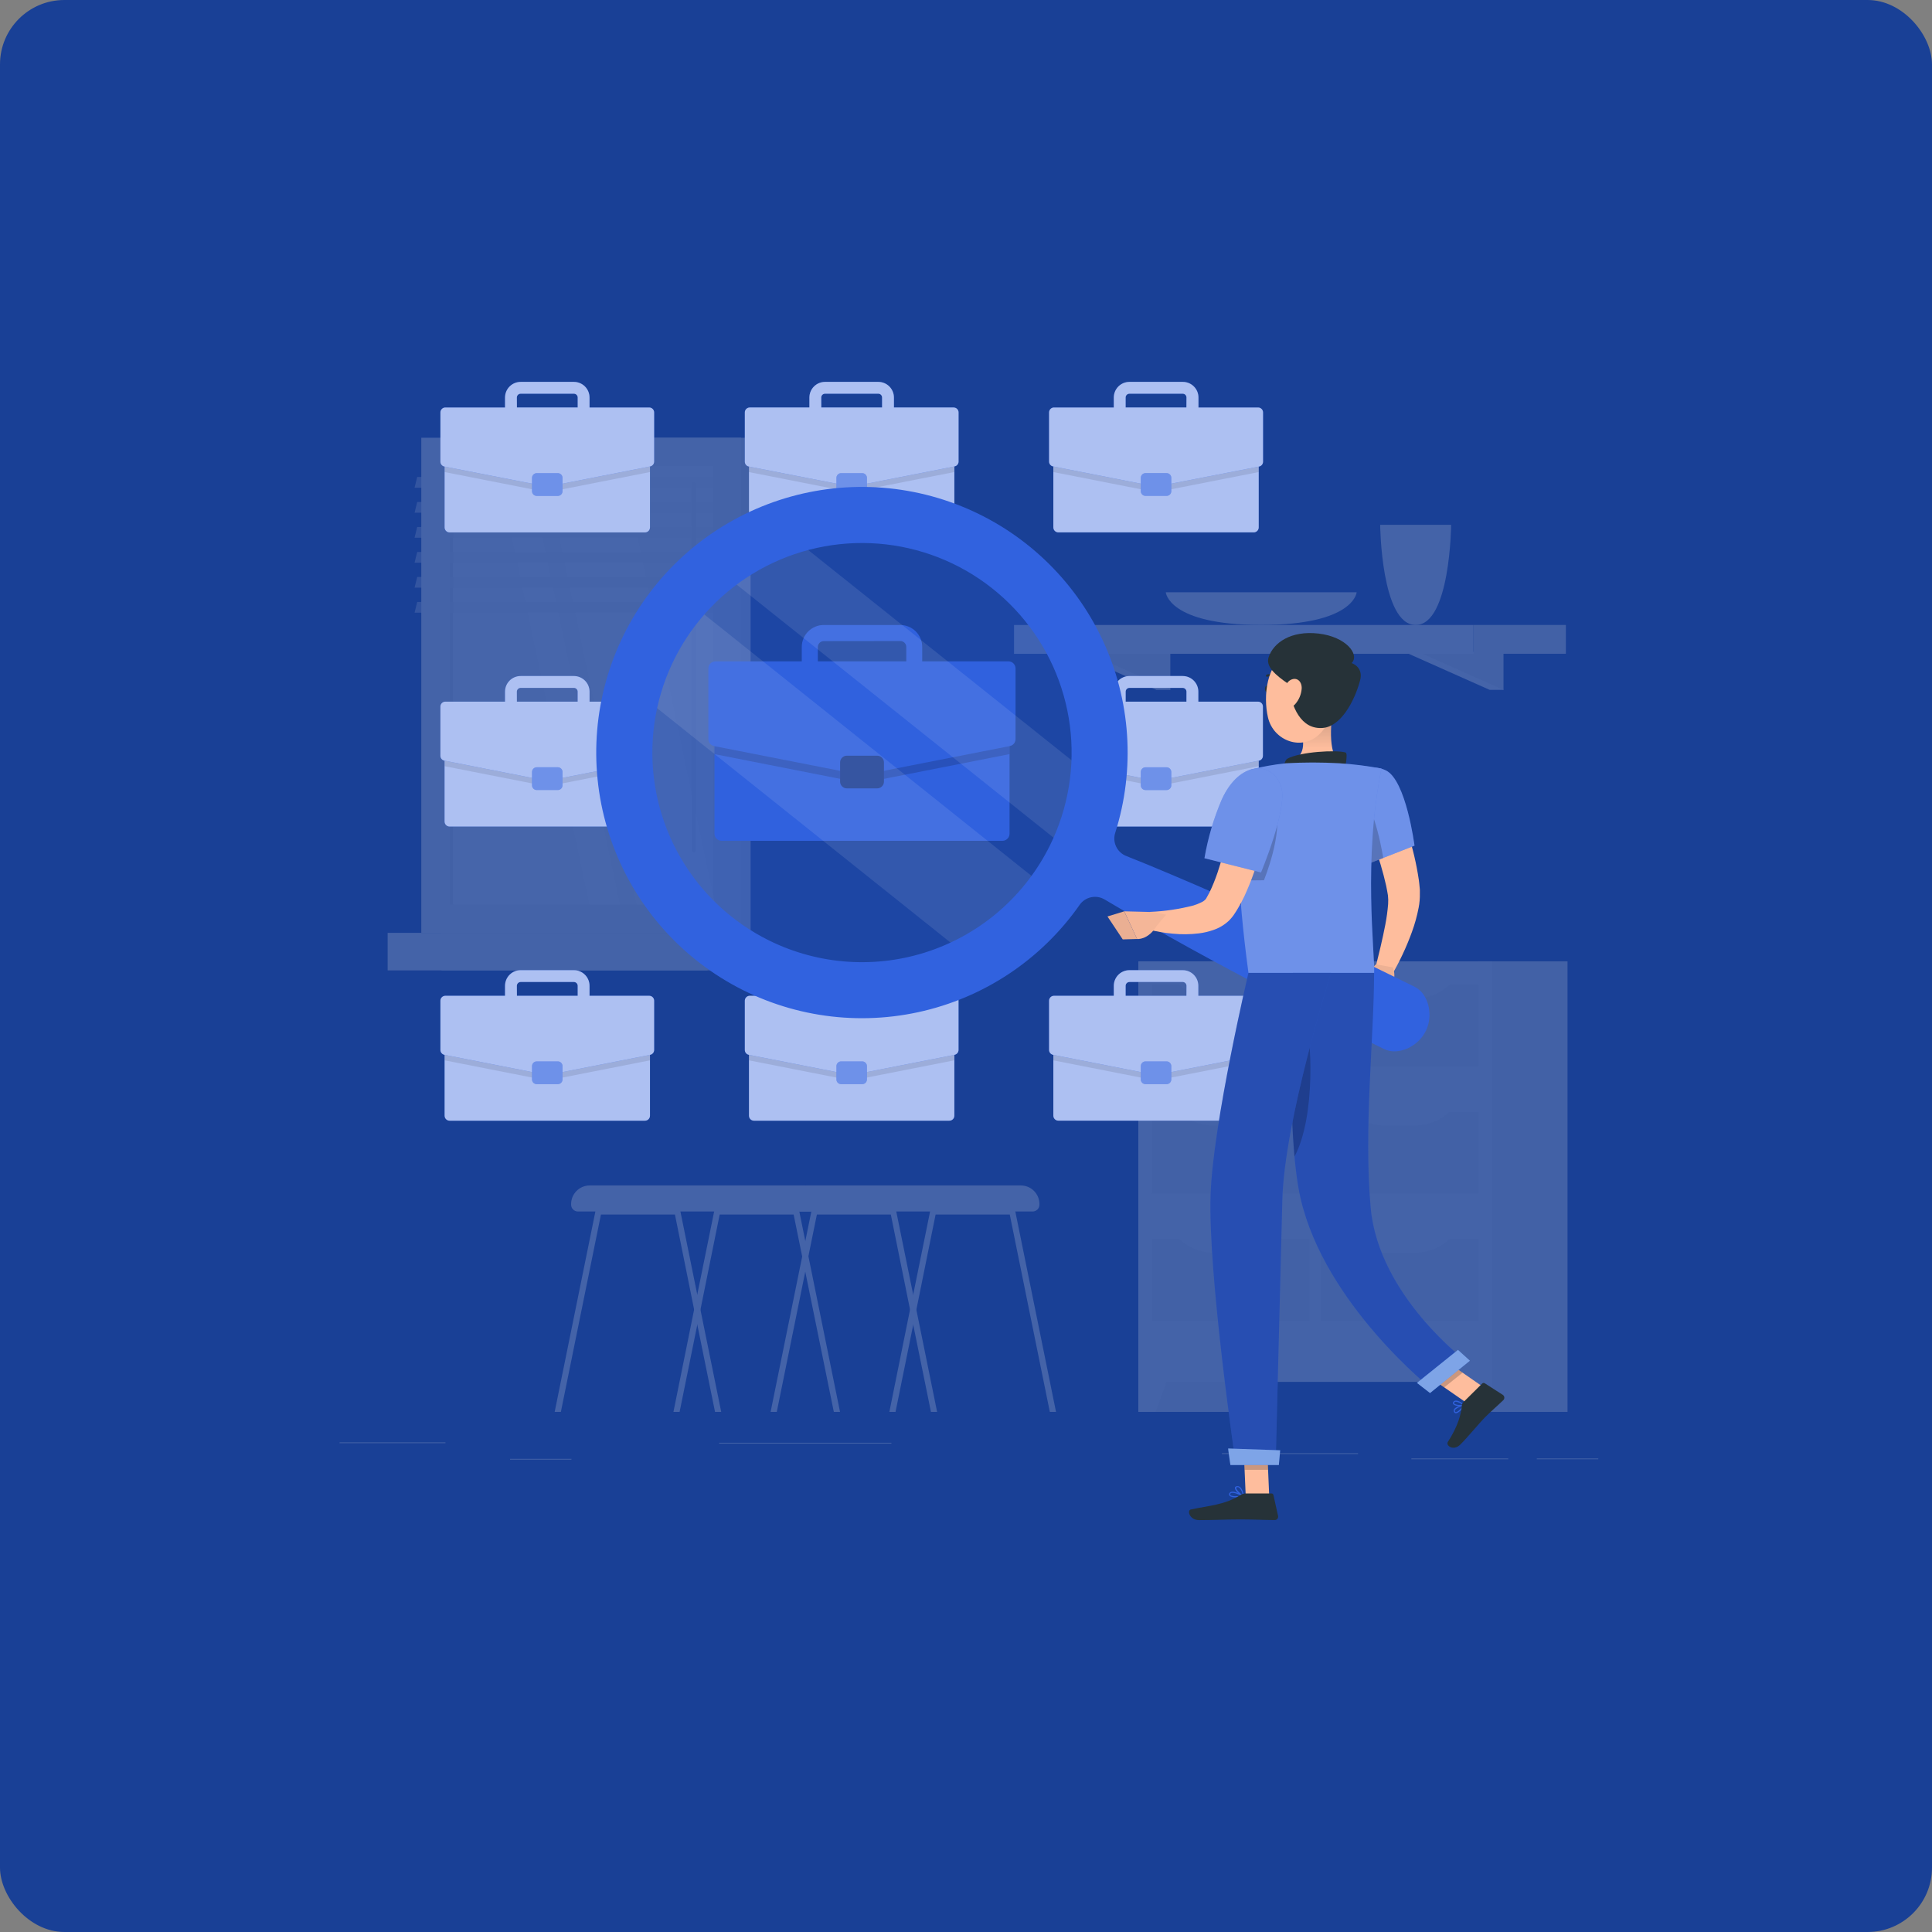 <svg xmlns="http://www.w3.org/2000/svg" width="180" height="180" viewBox="0 0 180 180" fill="none">
<rect x="0" y="0" width="180" height="180" fill="#808080" stroke="none"/>
<rect width="180" height="180" rx="6" fill="#194096"/>
<g opacity="0.2">
<path d="M41.503 134.381H31.633V134.456H41.503V134.381Z" fill="#EBEBEB"/>
<path d="M83.05 134.42H67V134.495H83.05V134.42Z" fill="#EBEBEB"/>
<path d="M53.238 135.919H47.52V135.993H53.238V135.919Z" fill="#EBEBEB"/>
<path d="M148.908 135.883H143.178V135.958H148.908V135.883Z" fill="#EBEBEB"/>
<path d="M140.523 135.883H131.496V135.958H140.523V135.883Z" fill="#EBEBEB"/>
<path d="M126.526 135.391H113.843V135.466H126.526V135.391Z" fill="#EBEBEB"/>
<path d="M106.062 131.545H114.501V89.566H106.062V131.545Z" fill="#E6E6E6"/>
<path d="M107.662 131.545H106.059V126.987H109.343L107.662 131.545Z" fill="#F0F0F0"/>
<path d="M137.602 131.545H146.042V89.566H137.602V131.545Z" fill="#E6E6E6"/>
<path d="M106.062 128.747H139.003V89.566H106.062V128.747Z" fill="#F0F0F0"/>
<path d="M107.305 115.43V123.048H121.993V115.43H107.305Z" fill="#E6E6E6"/>
<path d="M123.069 115.43V123.048H137.757V115.43H123.069Z" fill="#E6E6E6"/>
<path d="M128.96 116.705H131.866C132.49 116.705 133.109 116.578 133.683 116.331C134.257 116.084 134.774 115.723 135.203 115.269H125.623C126.052 115.723 126.569 116.084 127.143 116.331C127.717 116.578 128.335 116.705 128.96 116.705V116.705Z" fill="#F0F0F0"/>
<path d="M113.047 116.705H115.953C116.577 116.705 117.196 116.578 117.77 116.331C118.343 116.084 118.861 115.723 119.29 115.269H109.709C110.139 115.723 110.656 116.084 111.23 116.331C111.804 116.578 112.422 116.705 113.047 116.705V116.705Z" fill="#F0F0F0"/>
<path d="M107.301 103.587V111.205H121.99V103.587H107.301Z" fill="#E6E6E6"/>
<path d="M123.069 103.59V111.208H137.757V103.59H123.069Z" fill="#E6E6E6"/>
<path d="M128.96 104.862H131.866C132.49 104.86 133.108 104.732 133.681 104.484C134.255 104.236 134.772 103.874 135.2 103.42H125.623C126.052 103.874 126.569 104.237 127.143 104.485C127.717 104.732 128.335 104.861 128.96 104.862V104.862Z" fill="#F0F0F0"/>
<path d="M113.047 104.862H115.953C116.577 104.862 117.195 104.735 117.769 104.489C118.343 104.242 118.86 103.882 119.29 103.429H109.709C110.139 103.882 110.657 104.242 111.231 104.489C111.805 104.735 112.423 104.862 113.047 104.862V104.862Z" fill="#F0F0F0"/>
<path d="M107.305 91.746V99.365H121.993V91.746H107.305Z" fill="#E6E6E6"/>
<path d="M123.069 91.746V99.365H137.757V91.746H123.069Z" fill="#E6E6E6"/>
<path d="M128.96 93.022H131.866C132.49 93.022 133.109 92.895 133.683 92.648C134.257 92.401 134.774 92.04 135.203 91.586H125.623C126.052 92.04 126.569 92.401 127.143 92.648C127.717 92.895 128.335 93.022 128.96 93.022V93.022Z" fill="#F0F0F0"/>
<path d="M113.047 93.022H115.953C116.577 93.022 117.196 92.895 117.77 92.648C118.343 92.401 118.861 92.04 119.29 91.586H109.709C110.139 92.04 110.656 92.401 111.23 92.648C111.804 92.895 112.422 93.022 113.047 93.022V93.022Z" fill="#F0F0F0"/>
<path d="M137.399 131.545H139.003V126.987H135.719L137.399 131.545Z" fill="#F0F0F0"/>
<path d="M138.788 60.746L140.078 64.274H138.788L130.87 60.746H138.788Z" fill="#F5F5F5"/>
<path d="M140.078 60.746V64.274L132.164 60.746H140.078Z" fill="#E6E6E6"/>
<path d="M107.745 60.746L109.036 64.274H107.745L99.831 60.746H107.745Z" fill="#F5F5F5"/>
<path d="M109.036 60.746V64.274L101.121 60.746H109.036Z" fill="#E6E6E6"/>
<path d="M145.889 58.225H137.28V60.91H145.889V58.225Z" fill="#E6E6E6"/>
<path d="M94.478 60.913L137.28 60.913V58.228L94.478 58.228V60.913Z" fill="#F5F5F5"/>
<path d="M128.587 48.897C128.587 48.897 128.674 58.228 131.895 58.228C135.117 58.228 135.2 48.897 135.2 48.897H128.587Z" fill="#F0F0F0"/>
<path d="M108.613 55.183C108.613 55.183 108.839 58.225 117.505 58.225C126.171 58.225 126.397 55.183 126.397 55.183H108.613Z" fill="#F0F0F0"/>
<path d="M82.859 131.545H83.434L85.082 123.426L85.38 122.002L87.168 113.153H94.076L97.81 131.545H98.388L94.583 112.817C94.57 112.753 94.536 112.695 94.485 112.653C94.434 112.612 94.371 112.59 94.306 112.59H86.939C86.874 112.59 86.811 112.612 86.761 112.654C86.711 112.695 86.677 112.753 86.665 112.817L85.085 120.587L84.787 122.008L82.859 131.545Z" fill="#F0F0F0"/>
<path d="M71.795 131.545H72.37L76.107 113.153H82.997L84.785 122.008L85.083 123.426L86.734 131.545H87.309L85.372 122.011L85.074 120.596L83.494 112.826C83.479 112.763 83.444 112.707 83.394 112.666C83.344 112.625 83.282 112.602 83.217 112.599H75.877C75.812 112.599 75.749 112.621 75.698 112.662C75.647 112.704 75.613 112.761 75.6 112.826L71.795 131.545Z" fill="#F0F0F0"/>
<path d="M95.108 110.445H75.061C74.601 110.446 74.161 110.629 73.835 110.954C73.51 111.279 73.327 111.719 73.327 112.179V112.239C73.327 112.407 73.394 112.568 73.513 112.687C73.632 112.806 73.793 112.873 73.961 112.873H96.207C96.375 112.873 96.537 112.806 96.656 112.687C96.775 112.568 96.842 112.407 96.842 112.239V112.179C96.841 111.719 96.658 111.279 96.333 110.954C96.008 110.629 95.567 110.446 95.108 110.445Z" fill="#F0F0F0"/>
<path d="M62.742 131.545H63.317L64.965 123.426L65.263 122.002L67.051 113.153H73.941L77.686 131.545H78.264L74.459 112.817C74.447 112.753 74.412 112.695 74.361 112.653C74.311 112.612 74.247 112.59 74.182 112.59H66.821C66.756 112.59 66.693 112.612 66.643 112.654C66.593 112.695 66.559 112.753 66.547 112.817L64.968 120.587L64.67 122.008L62.742 131.545Z" fill="#F0F0F0"/>
<path d="M51.677 131.545H52.255L55.989 113.153H62.882L64.67 122.008L64.968 123.426L66.618 131.545H67.194L65.257 122.011L64.959 120.596L63.382 112.817C63.367 112.754 63.331 112.698 63.281 112.657C63.231 112.616 63.169 112.593 63.105 112.59H55.759C55.694 112.59 55.63 112.612 55.58 112.653C55.529 112.695 55.495 112.753 55.482 112.817L51.677 131.545Z" fill="#F0F0F0"/>
<path d="M75.004 110.445H54.943C54.483 110.446 54.042 110.629 53.717 110.954C53.392 111.279 53.209 111.719 53.209 112.179V112.239C53.209 112.407 53.275 112.568 53.394 112.687C53.513 112.806 53.675 112.873 53.843 112.873H76.092C76.175 112.873 76.257 112.857 76.334 112.825C76.411 112.793 76.481 112.746 76.54 112.687C76.598 112.628 76.645 112.558 76.676 112.481C76.708 112.404 76.724 112.322 76.724 112.239V112.179C76.723 111.722 76.542 111.284 76.22 110.959C75.898 110.634 75.461 110.45 75.004 110.445V110.445Z" fill="#F0F0F0"/>
<path d="M41.13 86.914H69.932V40.784H41.13L41.13 86.914Z" fill="#E6E6E6"/>
<path d="M39.25 86.914H69.053V40.784L39.25 40.784L39.25 86.914Z" fill="#F0F0F0"/>
<path d="M41.13 90.409H69.932V86.911H41.13V90.409Z" fill="#E6E6E6"/>
<path d="M36.115 90.409H65.918V86.911H36.115V90.409Z" fill="#F0F0F0"/>
<path d="M66.416 84.28V43.418H41.882V84.28H66.416Z" fill="#FAFAFA"/>
<path d="M66.627 84.277L57.997 43.418H50.696L59.326 84.277H66.627Z" fill="white"/>
<path d="M64.64 79.397C64.69 79.397 64.737 79.377 64.773 79.342C64.808 79.307 64.828 79.259 64.828 79.209V45.131C64.828 45.081 64.808 45.033 64.773 44.998C64.737 44.963 64.69 44.943 64.64 44.943C64.59 44.943 64.542 44.963 64.507 44.998C64.472 45.033 64.452 45.081 64.452 45.131V79.209C64.452 79.259 64.472 79.307 64.507 79.342C64.542 79.377 64.59 79.397 64.64 79.397V79.397Z" fill="#F0F0F0"/>
<path d="M57.759 84.277L49.129 43.418H46.283L54.91 84.277H57.759Z" fill="white"/>
<path d="M42.218 84.28V43.418H41.885V84.28H42.218Z" fill="#E6E6E6"/>
<path opacity="0.6" d="M38.624 45.441H67.426L67.671 44.44H38.869L38.624 45.441Z" fill="#F0F0F0"/>
<path opacity="0.6" d="M38.624 47.768H67.426L67.671 46.77H38.869L38.624 47.768Z" fill="#F0F0F0"/>
<path opacity="0.6" d="M38.624 50.098H67.426L67.671 49.097H38.869L38.624 50.098Z" fill="#F0F0F0"/>
<path opacity="0.6" d="M38.624 52.425H67.426L67.671 51.426H38.869L38.624 52.425Z" fill="#F0F0F0"/>
<path opacity="0.6" d="M38.624 54.754H67.426L67.671 53.756H38.869L38.624 54.754Z" fill="#F0F0F0"/>
<path opacity="0.6" d="M38.624 57.084H67.426L67.671 56.083H38.869L38.624 57.084Z" fill="#F0F0F0"/>
</g>
<path d="M88.45 95.891H70.245C69.988 95.891 69.78 96.099 69.78 96.356V103.947C69.78 104.204 69.988 104.412 70.245 104.412H88.45C88.707 104.412 88.915 104.204 88.915 103.947V96.356C88.915 96.099 88.707 95.891 88.45 95.891Z" fill="#3162DF"/>
<path opacity="0.6" d="M88.45 95.891H70.245C69.988 95.891 69.78 96.099 69.78 96.356V103.947C69.78 104.204 69.988 104.412 70.245 104.412H88.45C88.707 104.412 88.915 104.204 88.915 103.947V96.356C88.915 96.099 88.707 95.891 88.45 95.891Z" fill="white"/>
<path opacity="0.1" d="M88.447 95.891H70.236C70.113 95.891 69.995 95.94 69.908 96.027C69.82 96.114 69.772 96.232 69.772 96.356V98.79L79.248 100.655C79.306 100.667 79.366 100.667 79.424 100.655L88.903 98.79V96.356C88.903 96.234 88.855 96.117 88.77 96.03C88.685 95.943 88.569 95.893 88.447 95.891V95.891Z" fill="black"/>
<path d="M88.847 92.774H83.286V91.842C83.285 91.456 83.132 91.087 82.859 90.814C82.587 90.542 82.217 90.389 81.832 90.388H76.864C76.478 90.389 76.109 90.542 75.837 90.814C75.564 91.087 75.41 91.456 75.41 91.842V92.774H69.852C69.73 92.774 69.614 92.823 69.528 92.909C69.441 92.995 69.393 93.111 69.393 93.233V97.824C69.394 97.93 69.431 98.033 69.498 98.115C69.565 98.197 69.659 98.253 69.763 98.274L79.26 100.142C79.318 100.151 79.377 100.151 79.436 100.142L88.933 98.274C89.037 98.253 89.131 98.197 89.199 98.115C89.266 98.033 89.304 97.931 89.305 97.824V93.233C89.305 93.111 89.257 92.995 89.171 92.909C89.085 92.823 88.968 92.774 88.847 92.774V92.774ZM76.515 91.842C76.516 91.749 76.553 91.661 76.618 91.595C76.683 91.529 76.771 91.492 76.864 91.49H81.832C81.924 91.492 82.012 91.529 82.078 91.595C82.143 91.661 82.18 91.749 82.18 91.842V92.774H76.518L76.515 91.842Z" fill="#3162DF"/>
<path opacity="0.6" d="M88.847 92.774H83.286V91.842C83.285 91.456 83.132 91.087 82.859 90.814C82.587 90.542 82.217 90.389 81.832 90.388H76.864C76.478 90.389 76.109 90.542 75.837 90.814C75.564 91.087 75.41 91.456 75.41 91.842V92.774H69.852C69.73 92.774 69.614 92.823 69.528 92.909C69.441 92.995 69.393 93.111 69.393 93.233V97.824C69.394 97.93 69.431 98.033 69.498 98.115C69.565 98.197 69.659 98.253 69.763 98.274L79.26 100.142C79.318 100.151 79.377 100.151 79.436 100.142L88.933 98.274C89.037 98.253 89.131 98.197 89.199 98.115C89.266 98.033 89.304 97.931 89.305 97.824V93.233C89.305 93.111 89.257 92.995 89.171 92.909C89.085 92.823 88.968 92.774 88.847 92.774V92.774ZM76.515 91.842C76.516 91.749 76.553 91.661 76.618 91.595C76.683 91.529 76.771 91.492 76.864 91.49H81.832C81.924 91.492 82.012 91.529 82.078 91.595C82.143 91.661 82.18 91.749 82.18 91.842V92.774H76.518L76.515 91.842Z" fill="white"/>
<path d="M80.33 98.888H78.369C78.125 98.888 77.928 99.085 77.928 99.329V100.568C77.928 100.812 78.125 101.009 78.369 101.009H80.33C80.573 101.009 80.771 100.812 80.771 100.568V99.329C80.771 99.085 80.573 98.888 80.33 98.888Z" fill="#3162DF"/>
<path opacity="0.3" d="M80.33 98.888H78.369C78.125 98.888 77.928 99.085 77.928 99.329V100.568C77.928 100.812 78.125 101.009 78.369 101.009H80.33C80.573 101.009 80.771 100.812 80.771 100.568V99.329C80.771 99.085 80.573 98.888 80.33 98.888Z" fill="white"/>
<path d="M88.45 41.082H70.245C69.988 41.082 69.78 41.29 69.78 41.547V49.138C69.78 49.395 69.988 49.603 70.245 49.603H88.45C88.707 49.603 88.915 49.395 88.915 49.138V41.547C88.915 41.29 88.707 41.082 88.45 41.082Z" fill="#3162DF"/>
<path opacity="0.6" d="M88.45 41.082H70.245C69.988 41.082 69.78 41.29 69.78 41.547V49.138C69.78 49.395 69.988 49.603 70.245 49.603H88.45C88.707 49.603 88.915 49.395 88.915 49.138V41.547C88.915 41.29 88.707 41.082 88.45 41.082Z" fill="white"/>
<path opacity="0.1" d="M88.447 41.082H70.236C70.113 41.082 69.995 41.131 69.908 41.218C69.82 41.305 69.772 41.423 69.772 41.547V43.981L79.248 45.846C79.306 45.858 79.366 45.858 79.424 45.846L88.903 43.981V41.547C88.903 41.425 88.855 41.308 88.77 41.221C88.685 41.134 88.569 41.084 88.447 41.082V41.082Z" fill="black"/>
<path d="M88.847 37.965H83.286V37.033C83.285 36.648 83.132 36.278 82.859 36.006C82.587 35.733 82.217 35.58 81.832 35.579H76.864C76.478 35.58 76.109 35.733 75.837 36.006C75.564 36.278 75.41 36.648 75.41 37.033V37.965H69.852C69.73 37.965 69.614 38.014 69.528 38.1C69.441 38.186 69.393 38.303 69.393 38.424V43.016C69.393 43.122 69.43 43.225 69.497 43.307C69.565 43.389 69.659 43.445 69.763 43.465L79.26 45.322C79.318 45.334 79.378 45.334 79.436 45.322L88.933 43.454C89.036 43.434 89.129 43.38 89.198 43.3C89.266 43.221 89.305 43.12 89.308 43.016V38.424C89.308 38.364 89.296 38.304 89.273 38.248C89.25 38.192 89.216 38.142 89.173 38.099C89.13 38.056 89.079 38.023 89.023 38C88.967 37.977 88.907 37.965 88.847 37.965V37.965ZM76.515 37.033C76.515 36.94 76.552 36.851 76.617 36.785C76.683 36.72 76.771 36.682 76.864 36.681H81.832C81.924 36.682 82.012 36.719 82.077 36.784C82.142 36.85 82.18 36.938 82.18 37.03V37.963H76.518L76.515 37.033Z" fill="#3162DF"/>
<path opacity="0.6" d="M88.847 37.965H83.286V37.033C83.285 36.648 83.132 36.278 82.859 36.006C82.587 35.733 82.217 35.58 81.832 35.579H76.864C76.478 35.58 76.109 35.733 75.837 36.006C75.564 36.278 75.41 36.648 75.41 37.033V37.965H69.852C69.73 37.965 69.614 38.014 69.528 38.1C69.441 38.186 69.393 38.303 69.393 38.424V43.016C69.393 43.122 69.43 43.225 69.497 43.307C69.565 43.389 69.659 43.445 69.763 43.465L79.26 45.322C79.318 45.334 79.378 45.334 79.436 45.322L88.933 43.454C89.036 43.434 89.129 43.38 89.198 43.3C89.266 43.221 89.305 43.12 89.308 43.016V38.424C89.308 38.364 89.296 38.304 89.273 38.248C89.25 38.192 89.216 38.142 89.173 38.099C89.13 38.056 89.079 38.023 89.023 38C88.967 37.977 88.907 37.965 88.847 37.965V37.965ZM76.515 37.033C76.515 36.94 76.552 36.851 76.617 36.785C76.683 36.72 76.771 36.682 76.864 36.681H81.832C81.924 36.682 82.012 36.719 82.077 36.784C82.142 36.85 82.18 36.938 82.18 37.03V37.963H76.518L76.515 37.033Z" fill="white"/>
<path d="M80.33 44.082H78.369C78.125 44.082 77.928 44.28 77.928 44.523V45.763C77.928 46.006 78.125 46.203 78.369 46.203H80.33C80.573 46.203 80.771 46.006 80.771 45.763V44.523C80.771 44.28 80.573 44.082 80.33 44.082Z" fill="#3162DF"/>
<path opacity="0.3" d="M80.33 44.082H78.369C78.125 44.082 77.928 44.28 77.928 44.523V45.763C77.928 46.006 78.125 46.203 78.369 46.203H80.33C80.573 46.203 80.771 46.006 80.771 45.763V44.523C80.771 44.28 80.573 44.082 80.33 44.082Z" fill="white"/>
<path d="M60.093 95.891H41.888C41.631 95.891 41.423 96.099 41.423 96.356V103.947C41.423 104.204 41.631 104.412 41.888 104.412H60.093C60.349 104.412 60.557 104.204 60.557 103.947V96.356C60.557 96.099 60.349 95.891 60.093 95.891Z" fill="#3162DF"/>
<path opacity="0.6" d="M60.093 95.891H41.888C41.631 95.891 41.423 96.099 41.423 96.356V103.947C41.423 104.204 41.631 104.412 41.888 104.412H60.093C60.349 104.412 60.557 104.204 60.557 103.947V96.356C60.557 96.099 60.349 95.891 60.093 95.891Z" fill="white"/>
<path opacity="0.1" d="M60.105 95.891H41.888C41.764 95.891 41.646 95.94 41.559 96.027C41.472 96.114 41.423 96.232 41.423 96.356V98.79L50.899 100.655C50.958 100.667 51.019 100.667 51.078 100.655L60.557 98.79V96.356C60.557 96.234 60.51 96.118 60.425 96.031C60.341 95.944 60.226 95.894 60.105 95.891Z" fill="black"/>
<path d="M60.486 92.774H54.925V91.842C54.924 91.456 54.771 91.087 54.498 90.814C54.226 90.542 53.856 90.389 53.471 90.388H48.506C48.121 90.389 47.751 90.542 47.479 90.814C47.206 91.087 47.053 91.456 47.052 91.842V92.774H41.491C41.369 92.774 41.253 92.823 41.167 92.909C41.081 92.995 41.032 93.111 41.032 93.233V97.824C41.033 97.93 41.07 98.033 41.137 98.115C41.204 98.197 41.298 98.253 41.402 98.274L50.899 100.142C50.958 100.151 51.019 100.151 51.078 100.142L60.575 98.274C60.679 98.253 60.772 98.197 60.84 98.115C60.907 98.033 60.944 97.93 60.945 97.824V93.233C60.945 93.111 60.896 92.995 60.81 92.909C60.724 92.823 60.607 92.774 60.486 92.774V92.774ZM48.154 91.842C48.156 91.749 48.194 91.66 48.259 91.595C48.325 91.529 48.413 91.492 48.506 91.49H53.471C53.563 91.492 53.652 91.529 53.718 91.595C53.783 91.66 53.821 91.749 53.822 91.842V92.774H48.16L48.154 91.842Z" fill="#3162DF"/>
<path opacity="0.6" d="M60.486 92.774H54.925V91.842C54.924 91.456 54.771 91.087 54.498 90.814C54.226 90.542 53.856 90.389 53.471 90.388H48.506C48.121 90.389 47.751 90.542 47.479 90.814C47.206 91.087 47.053 91.456 47.052 91.842V92.774H41.491C41.369 92.774 41.253 92.823 41.167 92.909C41.081 92.995 41.032 93.111 41.032 93.233V97.824C41.033 97.93 41.07 98.033 41.137 98.115C41.204 98.197 41.298 98.253 41.402 98.274L50.899 100.142C50.958 100.151 51.019 100.151 51.078 100.142L60.575 98.274C60.679 98.253 60.772 98.197 60.84 98.115C60.907 98.033 60.944 97.93 60.945 97.824V93.233C60.945 93.111 60.896 92.995 60.81 92.909C60.724 92.823 60.607 92.774 60.486 92.774V92.774ZM48.154 91.842C48.156 91.749 48.194 91.66 48.259 91.595C48.325 91.529 48.413 91.492 48.506 91.49H53.471C53.563 91.492 53.652 91.529 53.718 91.595C53.783 91.66 53.821 91.749 53.822 91.842V92.774H48.16L48.154 91.842Z" fill="white"/>
<path d="M51.969 98.888H50.008C49.764 98.888 49.567 99.085 49.567 99.329V100.568C49.567 100.812 49.764 101.009 50.008 101.009H51.969C52.212 101.009 52.41 100.812 52.41 100.568V99.329C52.41 99.085 52.212 98.888 51.969 98.888Z" fill="#3162DF"/>
<path opacity="0.3" d="M51.969 98.888H50.008C49.764 98.888 49.567 99.085 49.567 99.329V100.568C49.567 100.812 49.764 101.009 50.008 101.009H51.969C52.212 101.009 52.41 100.812 52.41 100.568V99.329C52.41 99.085 52.212 98.888 51.969 98.888Z" fill="white"/>
<path d="M60.093 41.082H41.888C41.631 41.082 41.423 41.29 41.423 41.547V49.138C41.423 49.395 41.631 49.603 41.888 49.603H60.093C60.349 49.603 60.557 49.395 60.557 49.138V41.547C60.557 41.29 60.349 41.082 60.093 41.082Z" fill="#3162DF"/>
<path opacity="0.6" d="M60.093 41.082H41.888C41.631 41.082 41.423 41.29 41.423 41.547V49.138C41.423 49.395 41.631 49.603 41.888 49.603H60.093C60.349 49.603 60.557 49.395 60.557 49.138V41.547C60.557 41.29 60.349 41.082 60.093 41.082Z" fill="white"/>
<path opacity="0.1" d="M60.105 41.082H41.888C41.764 41.082 41.646 41.131 41.559 41.218C41.472 41.305 41.423 41.423 41.423 41.547V43.981L50.899 45.846C50.958 45.858 51.019 45.858 51.078 45.846L60.557 43.981V41.547C60.557 41.425 60.51 41.309 60.425 41.222C60.341 41.135 60.226 41.085 60.105 41.082V41.082Z" fill="black"/>
<path d="M60.486 37.966H54.925V37.033C54.924 36.648 54.771 36.279 54.498 36.006C54.226 35.734 53.856 35.58 53.471 35.579H48.506C48.121 35.58 47.751 35.734 47.479 36.006C47.206 36.279 47.053 36.648 47.052 37.033V37.966H41.491C41.369 37.966 41.253 38.014 41.167 38.1C41.081 38.186 41.032 38.303 41.032 38.425V43.016C41.032 43.122 41.069 43.225 41.136 43.307C41.204 43.389 41.298 43.445 41.402 43.466L50.899 45.322C50.958 45.334 51.019 45.334 51.078 45.322L60.575 43.454C60.679 43.433 60.773 43.377 60.84 43.295C60.908 43.213 60.945 43.11 60.945 43.004V38.425C60.945 38.303 60.896 38.186 60.81 38.1C60.724 38.014 60.607 37.966 60.486 37.966V37.966ZM48.154 37.033C48.155 36.94 48.193 36.851 48.258 36.786C48.324 36.72 48.413 36.682 48.506 36.682H53.471C53.563 36.682 53.652 36.719 53.718 36.785C53.783 36.85 53.821 36.938 53.822 37.03V37.963H48.16L48.154 37.033Z" fill="#3162DF"/>
<path opacity="0.6" d="M60.486 37.966H54.925V37.033C54.924 36.648 54.771 36.279 54.498 36.006C54.226 35.734 53.856 35.58 53.471 35.579H48.506C48.121 35.58 47.751 35.734 47.479 36.006C47.206 36.279 47.053 36.648 47.052 37.033V37.966H41.491C41.369 37.966 41.253 38.014 41.167 38.1C41.081 38.186 41.032 38.303 41.032 38.425V43.016C41.032 43.122 41.069 43.225 41.136 43.307C41.204 43.389 41.298 43.445 41.402 43.466L50.899 45.322C50.958 45.334 51.019 45.334 51.078 45.322L60.575 43.454C60.679 43.433 60.773 43.377 60.84 43.295C60.908 43.213 60.945 43.11 60.945 43.004V38.425C60.945 38.303 60.896 38.186 60.81 38.1C60.724 38.014 60.607 37.966 60.486 37.966V37.966ZM48.154 37.033C48.155 36.94 48.193 36.851 48.258 36.786C48.324 36.72 48.413 36.682 48.506 36.682H53.471C53.563 36.682 53.652 36.719 53.718 36.785C53.783 36.85 53.821 36.938 53.822 37.03V37.963H48.16L48.154 37.033Z" fill="white"/>
<path d="M51.969 44.082H50.008C49.764 44.082 49.567 44.28 49.567 44.523V45.763C49.567 46.006 49.764 46.203 50.008 46.203H51.969C52.212 46.203 52.41 46.006 52.41 45.763V44.523C52.41 44.28 52.212 44.082 51.969 44.082Z" fill="#3162DF"/>
<path opacity="0.3" d="M51.969 44.082H50.008C49.764 44.082 49.567 44.28 49.567 44.523V45.763C49.567 46.006 49.764 46.203 50.008 46.203H51.969C52.212 46.203 52.41 46.006 52.41 45.763V44.523C52.41 44.28 52.212 44.082 51.969 44.082Z" fill="white"/>
<path d="M57.72 77.007H41.887C41.763 77.007 41.644 76.958 41.556 76.87C41.469 76.783 41.419 76.664 41.419 76.54V68.951C41.42 68.889 41.433 68.827 41.458 68.769C41.47 68.743 41.484 68.717 41.5 68.692C41.517 68.666 41.536 68.643 41.559 68.623C41.646 68.536 41.764 68.487 41.887 68.486H56.874C56.749 69.526 56.708 70.574 56.752 71.621C56.752 71.79 56.752 71.96 56.778 72.127C56.799 72.44 56.823 72.756 56.859 73.069C57.012 74.407 57.301 75.727 57.72 77.007V77.007Z" fill="#3162DF"/>
<path opacity="0.6" d="M57.72 77.007H41.887C41.763 77.007 41.644 76.958 41.556 76.87C41.469 76.783 41.419 76.664 41.419 76.54V68.951C41.42 68.889 41.433 68.827 41.458 68.769C41.47 68.743 41.484 68.717 41.5 68.692C41.517 68.666 41.536 68.643 41.559 68.623C41.646 68.536 41.764 68.487 41.887 68.486H56.874C56.749 69.526 56.708 70.574 56.752 71.621C56.752 71.79 56.752 71.96 56.778 72.127C56.799 72.44 56.823 72.756 56.859 73.069C57.012 74.407 57.301 75.727 57.72 77.007V77.007Z" fill="white"/>
<path opacity="0.1" d="M56.874 68.486C56.749 69.526 56.709 70.574 56.752 71.621C56.752 71.79 56.752 71.96 56.779 72.127L52.41 72.985L51.075 73.247C51.017 73.262 50.957 73.262 50.899 73.247L49.567 72.988L41.423 71.385V68.948C41.424 68.887 41.436 68.826 41.459 68.769C41.471 68.743 41.485 68.717 41.5 68.692C41.517 68.666 41.537 68.643 41.56 68.623C41.647 68.536 41.765 68.487 41.888 68.486H56.874Z" fill="black"/>
<path d="M57.497 65.37H54.928V64.437C54.926 64.052 54.772 63.682 54.499 63.41C54.226 63.138 53.856 62.984 53.471 62.983H48.506C48.12 62.983 47.751 63.137 47.478 63.409C47.205 63.682 47.052 64.052 47.052 64.437V65.37H41.491C41.431 65.37 41.371 65.382 41.316 65.405C41.26 65.428 41.209 65.462 41.167 65.504C41.124 65.547 41.09 65.597 41.067 65.653C41.044 65.709 41.032 65.769 41.032 65.829V70.417C41.032 70.524 41.069 70.628 41.137 70.71C41.205 70.793 41.3 70.849 41.405 70.87H41.423L49.567 72.476L50.899 72.735C50.957 72.747 51.017 72.747 51.075 72.735L52.41 72.473L56.752 71.618C56.708 70.571 56.749 69.523 56.874 68.483C56.998 67.431 57.206 66.389 57.497 65.37V65.37ZM48.154 64.437C48.156 64.345 48.194 64.257 48.259 64.192C48.325 64.126 48.414 64.09 48.506 64.089H53.471C53.563 64.09 53.651 64.127 53.716 64.192C53.782 64.257 53.819 64.345 53.819 64.437V65.37H48.157L48.154 64.437Z" fill="#3162DF"/>
<path opacity="0.6" d="M57.497 65.37H54.928V64.437C54.926 64.052 54.772 63.682 54.499 63.41C54.226 63.138 53.856 62.984 53.471 62.983H48.506C48.12 62.983 47.751 63.137 47.478 63.409C47.205 63.682 47.052 64.052 47.052 64.437V65.37H41.491C41.431 65.37 41.371 65.382 41.316 65.405C41.26 65.428 41.209 65.462 41.167 65.504C41.124 65.547 41.09 65.597 41.067 65.653C41.044 65.709 41.032 65.769 41.032 65.829V70.417C41.032 70.524 41.069 70.628 41.137 70.71C41.205 70.793 41.3 70.849 41.405 70.87H41.423L49.567 72.476L50.899 72.735C50.957 72.747 51.017 72.747 51.075 72.735L52.41 72.473L56.752 71.618C56.708 70.571 56.749 69.523 56.874 68.483C56.998 67.431 57.206 66.389 57.497 65.37V65.37ZM48.154 64.437C48.156 64.345 48.194 64.257 48.259 64.192C48.325 64.126 48.414 64.09 48.506 64.089H53.471C53.563 64.09 53.651 64.127 53.716 64.192C53.782 64.257 53.819 64.345 53.819 64.437V65.37H48.157L48.154 64.437Z" fill="white"/>
<path d="M51.969 71.484H50.008C49.764 71.484 49.567 71.681 49.567 71.925V73.164C49.567 73.407 49.764 73.605 50.008 73.605H51.969C52.212 73.605 52.41 73.407 52.41 73.164V71.925C52.41 71.681 52.212 71.484 51.969 71.484Z" fill="#3162DF"/>
<path opacity="0.3" d="M51.969 71.484H50.008C49.764 71.484 49.567 71.681 49.567 71.925V73.164C49.567 73.407 49.764 73.605 50.008 73.605H51.969C52.212 73.605 52.41 73.407 52.41 73.164V71.925C52.41 71.681 52.212 71.484 51.969 71.484Z" fill="white"/>
<path d="M98.603 104.409H116.808C117.064 104.409 117.272 104.201 117.272 103.944V96.353C117.272 96.096 117.064 95.888 116.808 95.888H98.603C98.346 95.888 98.138 96.096 98.138 96.353V103.944C98.138 104.201 98.346 104.409 98.603 104.409Z" fill="#3162DF"/>
<path opacity="0.6" d="M98.603 104.409H116.808C117.064 104.409 117.272 104.201 117.272 103.944V96.353C117.272 96.096 117.064 95.888 116.808 95.888H98.603C98.346 95.888 98.138 96.096 98.138 96.353V103.944C98.138 104.201 98.346 104.409 98.603 104.409Z" fill="white"/>
<path opacity="0.1" d="M98.606 95.891H116.808C116.931 95.891 117.049 95.94 117.136 96.027C117.223 96.114 117.272 96.232 117.272 96.356V98.79L107.784 100.655C107.726 100.667 107.666 100.667 107.608 100.655L98.129 98.79V96.356C98.129 96.293 98.141 96.232 98.165 96.175C98.189 96.118 98.225 96.066 98.269 96.023C98.314 95.979 98.366 95.945 98.424 95.923C98.482 95.9 98.544 95.889 98.606 95.891V95.891Z" fill="black"/>
<path d="M98.21 92.774H103.77V91.842C103.771 91.456 103.925 91.087 104.197 90.814C104.47 90.542 104.839 90.389 105.225 90.388H110.192C110.578 90.389 110.947 90.542 111.22 90.814C111.492 91.087 111.646 91.456 111.646 91.842V92.774H117.204C117.264 92.774 117.324 92.786 117.38 92.809C117.435 92.832 117.486 92.866 117.529 92.909C117.571 92.951 117.605 93.002 117.628 93.058C117.651 93.113 117.663 93.173 117.663 93.233V97.824C117.662 97.93 117.625 98.033 117.558 98.115C117.491 98.197 117.397 98.253 117.294 98.274L107.784 100.142C107.725 100.151 107.665 100.151 107.606 100.142L98.108 98.274C98.004 98.253 97.911 98.197 97.844 98.115C97.776 98.033 97.739 97.93 97.739 97.824V93.233C97.739 93.172 97.751 93.111 97.775 93.055C97.799 92.998 97.834 92.947 97.877 92.904C97.921 92.862 97.973 92.828 98.03 92.806C98.087 92.783 98.148 92.773 98.21 92.774V92.774ZM110.541 91.842C110.54 91.749 110.503 91.661 110.438 91.595C110.373 91.529 110.285 91.492 110.192 91.49H105.225C105.132 91.492 105.043 91.529 104.978 91.595C104.912 91.66 104.874 91.749 104.873 91.842V92.774H110.535L110.541 91.842Z" fill="#3162DF"/>
<path opacity="0.6" d="M98.21 92.774H103.77V91.842C103.771 91.456 103.925 91.087 104.197 90.814C104.47 90.542 104.839 90.389 105.225 90.388H110.192C110.578 90.389 110.947 90.542 111.22 90.814C111.492 91.087 111.646 91.456 111.646 91.842V92.774H117.204C117.264 92.774 117.324 92.786 117.38 92.809C117.435 92.832 117.486 92.866 117.529 92.909C117.571 92.951 117.605 93.002 117.628 93.058C117.651 93.113 117.663 93.173 117.663 93.233V97.824C117.662 97.93 117.625 98.033 117.558 98.115C117.491 98.197 117.397 98.253 117.294 98.274L107.784 100.142C107.725 100.151 107.665 100.151 107.606 100.142L98.108 98.274C98.004 98.253 97.911 98.197 97.844 98.115C97.776 98.033 97.739 97.93 97.739 97.824V93.233C97.739 93.172 97.751 93.111 97.775 93.055C97.799 92.998 97.834 92.947 97.877 92.904C97.921 92.862 97.973 92.828 98.03 92.806C98.087 92.783 98.148 92.773 98.21 92.774V92.774ZM110.541 91.842C110.54 91.749 110.503 91.661 110.438 91.595C110.373 91.529 110.285 91.492 110.192 91.49H105.225C105.132 91.492 105.043 91.529 104.978 91.595C104.912 91.66 104.874 91.749 104.873 91.842V92.774H110.535L110.541 91.842Z" fill="white"/>
<path d="M106.727 101.009H108.687C108.931 101.009 109.128 100.812 109.128 100.568V99.329C109.128 99.085 108.931 98.888 108.687 98.888H106.727C106.483 98.888 106.285 99.085 106.285 99.329V100.568C106.285 100.812 106.483 101.009 106.727 101.009Z" fill="#3162DF"/>
<path opacity="0.3" d="M106.727 101.009H108.687C108.931 101.009 109.128 100.812 109.128 100.568V99.329C109.128 99.085 108.931 98.888 108.687 98.888H106.727C106.483 98.888 106.285 99.085 106.285 99.329V100.568C106.285 100.812 106.483 101.009 106.727 101.009Z" fill="white"/>
<path d="M98.603 49.6H116.808C117.064 49.6 117.272 49.392 117.272 49.135V41.544C117.272 41.287 117.064 41.079 116.808 41.079H98.603C98.346 41.079 98.138 41.287 98.138 41.544V49.135C98.138 49.392 98.346 49.6 98.603 49.6Z" fill="#3162DF"/>
<path opacity="0.6" d="M98.603 49.6H116.808C117.064 49.6 117.272 49.392 117.272 49.135V41.544C117.272 41.287 117.064 41.079 116.808 41.079H98.603C98.346 41.079 98.138 41.287 98.138 41.544V49.135C98.138 49.392 98.346 49.6 98.603 49.6Z" fill="white"/>
<path opacity="0.1" d="M98.606 41.082H116.808C116.931 41.082 117.049 41.131 117.137 41.218C117.224 41.305 117.273 41.423 117.273 41.547V43.981L107.784 45.846C107.726 45.858 107.667 45.858 107.609 45.846L98.141 43.981V41.547C98.141 41.423 98.19 41.305 98.277 41.218C98.365 41.131 98.483 41.082 98.606 41.082V41.082Z" fill="black"/>
<path d="M98.21 37.966H103.77V37.033C103.771 36.648 103.925 36.278 104.197 36.006C104.47 35.733 104.839 35.58 105.225 35.579H110.192C110.384 35.578 110.574 35.615 110.752 35.687C110.93 35.76 111.091 35.867 111.227 36.002C111.364 36.137 111.472 36.297 111.546 36.474C111.62 36.651 111.658 36.841 111.658 37.033V37.966H117.216C117.338 37.966 117.454 38.014 117.541 38.1C117.627 38.186 117.675 38.303 117.675 38.424V43.016C117.675 43.122 117.638 43.225 117.571 43.307C117.503 43.389 117.41 43.445 117.305 43.465L107.784 45.322C107.725 45.334 107.665 45.334 107.606 45.322L98.108 43.454C98.004 43.433 97.91 43.377 97.843 43.295C97.776 43.213 97.739 43.11 97.739 43.004V38.424C97.739 38.363 97.751 38.303 97.775 38.246C97.799 38.19 97.834 38.138 97.877 38.096C97.921 38.053 97.973 38.019 98.03 37.997C98.087 37.975 98.148 37.964 98.21 37.966ZM110.541 37.033C110.541 36.94 110.504 36.851 110.439 36.785C110.374 36.72 110.285 36.682 110.192 36.681H105.225C105.132 36.682 105.043 36.719 104.978 36.784C104.912 36.849 104.874 36.938 104.873 37.03V37.963H110.535L110.541 37.033Z" fill="#3162DF"/>
<path opacity="0.6" d="M98.21 37.966H103.77V37.033C103.771 36.648 103.925 36.278 104.197 36.006C104.47 35.733 104.839 35.58 105.225 35.579H110.192C110.384 35.578 110.574 35.615 110.752 35.687C110.93 35.76 111.091 35.867 111.227 36.002C111.364 36.137 111.472 36.297 111.546 36.474C111.62 36.651 111.658 36.841 111.658 37.033V37.966H117.216C117.338 37.966 117.454 38.014 117.541 38.1C117.627 38.186 117.675 38.303 117.675 38.424V43.016C117.675 43.122 117.638 43.225 117.571 43.307C117.503 43.389 117.41 43.445 117.305 43.465L107.784 45.322C107.725 45.334 107.665 45.334 107.606 45.322L98.108 43.454C98.004 43.433 97.91 43.377 97.843 43.295C97.776 43.213 97.739 43.11 97.739 43.004V38.424C97.739 38.363 97.751 38.303 97.775 38.246C97.799 38.19 97.834 38.138 97.877 38.096C97.921 38.053 97.973 38.019 98.03 37.997C98.087 37.975 98.148 37.964 98.21 37.966ZM110.541 37.033C110.541 36.94 110.504 36.851 110.439 36.785C110.374 36.72 110.285 36.682 110.192 36.681H105.225C105.132 36.682 105.043 36.719 104.978 36.784C104.912 36.849 104.874 36.938 104.873 37.03V37.963H110.535L110.541 37.033Z" fill="white"/>
<path d="M106.727 46.201H108.687C108.931 46.201 109.128 46.003 109.128 45.76V44.52C109.128 44.277 108.931 44.079 108.687 44.079H106.727C106.483 44.079 106.285 44.277 106.285 44.52V45.76C106.285 46.003 106.483 46.201 106.727 46.201Z" fill="#3162DF"/>
<path opacity="0.3" d="M106.727 46.201H108.687C108.931 46.201 109.128 46.003 109.128 45.76V44.52C109.128 44.277 108.931 44.079 108.687 44.079H106.727C106.483 44.079 106.285 44.277 106.285 44.52V45.76C106.285 46.003 106.483 46.201 106.727 46.201Z" fill="white"/>
<path d="M100.987 77.007H116.811C116.934 77.007 117.052 76.957 117.14 76.869C117.227 76.782 117.276 76.663 117.275 76.54V68.951C117.275 68.889 117.262 68.827 117.237 68.769C117.226 68.742 117.212 68.716 117.195 68.692C117.178 68.666 117.158 68.643 117.135 68.623C117.093 68.58 117.042 68.545 116.985 68.522C116.929 68.498 116.869 68.486 116.808 68.486H101.824C101.949 69.526 101.99 70.574 101.946 71.621C101.946 71.79 101.946 71.96 101.92 72.127C101.902 72.44 101.875 72.756 101.839 73.069C101.689 74.407 101.403 75.727 100.987 77.007V77.007Z" fill="#3162DF"/>
<path opacity="0.6" d="M100.987 77.007H116.811C116.934 77.007 117.052 76.957 117.14 76.869C117.227 76.782 117.276 76.663 117.275 76.54V68.951C117.275 68.889 117.262 68.827 117.237 68.769C117.226 68.742 117.212 68.716 117.195 68.692C117.178 68.666 117.158 68.643 117.135 68.623C117.093 68.58 117.042 68.545 116.985 68.522C116.929 68.498 116.869 68.486 116.808 68.486H101.824C101.949 69.526 101.99 70.574 101.946 71.621C101.946 71.79 101.946 71.96 101.92 72.127C101.902 72.44 101.875 72.756 101.839 73.069C101.689 74.407 101.403 75.727 100.987 77.007V77.007Z" fill="white"/>
<path opacity="0.1" d="M101.824 68.486C101.949 69.526 101.99 70.574 101.946 71.621C101.946 71.79 101.946 71.96 101.92 72.127L106.294 72.985L107.629 73.247C107.687 73.262 107.747 73.262 107.805 73.247L109.137 72.988L117.281 71.385V68.948C117.281 68.887 117.268 68.826 117.246 68.769C117.235 68.742 117.221 68.716 117.204 68.692C117.187 68.666 117.167 68.643 117.144 68.623C117.102 68.58 117.051 68.545 116.994 68.522C116.938 68.498 116.878 68.486 116.817 68.486H101.824Z" fill="black"/>
<path d="M101.198 65.37H103.77V64.437C103.771 64.052 103.924 63.683 104.197 63.41C104.47 63.138 104.839 62.984 105.224 62.983H110.189C110.575 62.983 110.945 63.136 111.218 63.409C111.492 63.682 111.646 64.052 111.646 64.437V65.37H117.204C117.326 65.37 117.442 65.418 117.529 65.504C117.615 65.59 117.663 65.707 117.663 65.829V70.417C117.663 70.523 117.626 70.627 117.559 70.709C117.492 70.792 117.398 70.849 117.293 70.87H117.273L109.128 72.476L107.784 72.732C107.726 72.744 107.666 72.744 107.608 72.732L106.273 72.47L101.932 71.615C102.016 69.503 101.765 67.391 101.187 65.358L101.198 65.37ZM110.541 64.437C110.539 64.345 110.502 64.257 110.436 64.192C110.37 64.126 110.282 64.09 110.189 64.089H105.224C105.132 64.09 105.044 64.127 104.979 64.192C104.914 64.257 104.877 64.345 104.876 64.437V65.37H110.538L110.541 64.437Z" fill="#3162DF"/>
<path opacity="0.6" d="M101.198 65.37H103.77V64.437C103.771 64.052 103.924 63.683 104.197 63.41C104.47 63.138 104.839 62.984 105.224 62.983H110.189C110.575 62.983 110.945 63.136 111.218 63.409C111.492 63.682 111.646 64.052 111.646 64.437V65.37H117.204C117.326 65.37 117.442 65.418 117.529 65.504C117.615 65.59 117.663 65.707 117.663 65.829V70.417C117.663 70.523 117.626 70.627 117.559 70.709C117.492 70.792 117.398 70.849 117.293 70.87H117.273L109.128 72.476L107.784 72.732C107.726 72.744 107.666 72.744 107.608 72.732L106.273 72.47L101.932 71.615C102.016 69.503 101.765 67.391 101.187 65.358L101.198 65.37ZM110.541 64.437C110.539 64.345 110.502 64.257 110.436 64.192C110.37 64.126 110.282 64.09 110.189 64.089H105.224C105.132 64.09 105.044 64.127 104.979 64.192C104.914 64.257 104.877 64.345 104.876 64.437V65.37H110.538L110.541 64.437Z" fill="white"/>
<path d="M106.727 73.608H108.687C108.931 73.608 109.128 73.411 109.128 73.167V71.928C109.128 71.684 108.931 71.487 108.687 71.487H106.727C106.483 71.487 106.285 71.684 106.285 71.928V73.167C106.285 73.411 106.483 73.608 106.727 73.608Z" fill="#3162DF"/>
<path opacity="0.3" d="M106.727 73.608H108.687C108.931 73.608 109.128 73.411 109.128 73.167V71.928C109.128 71.684 108.931 71.487 108.687 71.487H106.727C106.483 71.487 106.285 71.684 106.285 71.928V73.167C106.285 73.411 106.483 73.608 106.727 73.608Z" fill="white"/>
<path d="M93.391 66.093H67.233C66.864 66.093 66.565 66.392 66.565 66.761V77.668C66.565 78.037 66.864 78.336 67.233 78.336H93.391C93.76 78.336 94.058 78.037 94.058 77.668V66.761C94.058 66.392 93.76 66.093 93.391 66.093Z" fill="#3162DF"/>
<path d="M83.879 64.145H76.742C76.2 64.144 75.682 63.929 75.299 63.546C74.916 63.164 74.701 62.645 74.7 62.104V60.272C74.701 59.731 74.916 59.212 75.299 58.83C75.682 58.447 76.2 58.232 76.742 58.231H83.879C84.42 58.231 84.939 58.446 85.322 58.829C85.705 59.211 85.92 59.73 85.92 60.272V62.095C85.921 62.364 85.869 62.63 85.767 62.879C85.665 63.128 85.515 63.354 85.325 63.544C85.135 63.734 84.91 63.886 84.662 63.989C84.414 64.092 84.147 64.145 83.879 64.145V64.145ZM76.742 59.73C76.598 59.731 76.46 59.789 76.359 59.89C76.257 59.991 76.198 60.128 76.196 60.272V62.095C76.196 62.241 76.254 62.382 76.358 62.485C76.461 62.588 76.601 62.646 76.748 62.646H83.885C84.031 62.646 84.171 62.588 84.274 62.485C84.378 62.382 84.436 62.241 84.436 62.095V60.272C84.436 60.126 84.378 59.985 84.274 59.882C84.171 59.779 84.031 59.721 83.885 59.721L76.742 59.73Z" fill="#3162DF"/>
<path opacity="0.2" d="M93.388 66.094H67.235C67.147 66.093 67.06 66.11 66.979 66.143C66.898 66.177 66.824 66.226 66.761 66.288C66.699 66.35 66.65 66.424 66.616 66.505C66.582 66.586 66.565 66.673 66.565 66.761V70.262L80.183 72.943C80.267 72.961 80.353 72.961 80.437 72.943L94.058 70.262V66.761C94.058 66.673 94.041 66.586 94.007 66.505C93.974 66.424 93.924 66.35 93.862 66.288C93.8 66.226 93.726 66.177 93.644 66.143C93.563 66.11 93.476 66.093 93.388 66.094V66.094Z" fill="black"/>
<path d="M94.076 69.508L80.431 72.189C80.346 72.204 80.259 72.204 80.174 72.189L66.529 69.508C66.379 69.478 66.244 69.398 66.147 69.28C66.05 69.162 65.996 69.014 65.996 68.861V62.277C65.996 62.19 66.013 62.105 66.046 62.025C66.079 61.945 66.127 61.872 66.189 61.811C66.25 61.75 66.322 61.702 66.402 61.669C66.482 61.635 66.568 61.618 66.654 61.618H93.957C94.043 61.618 94.129 61.635 94.209 61.669C94.289 61.702 94.362 61.75 94.423 61.811C94.484 61.872 94.532 61.945 94.565 62.025C94.599 62.105 94.615 62.19 94.615 62.277V68.873C94.612 69.025 94.557 69.171 94.459 69.287C94.361 69.402 94.225 69.48 94.076 69.508Z" fill="#3162DF"/>
<path d="M81.724 70.405H78.902C78.553 70.405 78.27 70.688 78.27 71.036V72.821C78.27 73.17 78.553 73.453 78.902 73.453H81.724C82.073 73.453 82.356 73.17 82.356 72.821V71.036C82.356 70.688 82.073 70.405 81.724 70.405Z" fill="#3162DF"/>
<path opacity="0.4" d="M81.724 70.405H78.902C78.553 70.405 78.27 70.688 78.27 71.036V72.821C78.27 73.17 78.553 73.453 78.902 73.453H81.724C82.073 73.453 82.356 73.17 82.356 72.821V71.036C82.356 70.688 82.073 70.405 81.724 70.405Z" fill="black"/>
<path d="M129.508 73.39C129.851 74.097 130.104 74.764 130.402 75.461C130.7 76.158 130.918 76.853 131.15 77.565C131.621 79.008 131.969 80.489 132.19 81.992C132.22 82.18 132.235 82.382 132.256 82.588L132.285 82.886C132.285 82.939 132.285 82.978 132.285 83.041V83.234C132.295 83.686 132.257 84.138 132.169 84.581C132.021 85.352 131.811 86.109 131.54 86.845C131.032 88.245 130.397 89.597 129.645 90.882L128.131 90.242C128.468 88.883 128.808 87.498 129.064 86.16C129.189 85.519 129.278 84.872 129.329 84.221C129.347 83.954 129.341 83.687 129.311 83.422L129.279 83.234L129.237 82.996C129.204 82.838 129.183 82.68 129.145 82.519C128.847 81.204 128.463 79.91 127.994 78.646C127.768 78 127.517 77.356 127.267 76.71C127.017 76.063 126.74 75.413 126.483 74.818L129.508 73.39Z" fill="#FEBD9D"/>
<path d="M128.197 89.846L127.035 90.978L129.571 92.169C129.571 92.169 130.185 91.097 129.761 90.126L128.197 89.846Z" fill="#EDB194"/>
<path d="M126.099 92.667L128.239 93.543L129.571 92.158L127.035 90.978L126.099 92.667Z" fill="#7F3E3B"/>
<path opacity="0.2" d="M82.695 91.445C86.912 90.973 90.894 89.262 94.138 86.527C97.382 83.792 99.742 80.157 100.92 76.082C102.098 72.006 102.04 67.673 100.755 63.63C99.47 59.587 97.015 56.016 93.7 53.367C90.384 50.72 86.358 49.114 82.13 48.753C77.903 48.393 73.663 49.294 69.947 51.342C66.231 53.39 63.206 56.494 61.255 60.261C59.303 64.028 58.513 68.289 58.983 72.506C59.296 75.306 60.157 78.017 61.518 80.485C62.879 82.953 64.713 85.128 66.915 86.887C69.117 88.646 71.644 89.954 74.351 90.736C77.059 91.518 79.894 91.759 82.695 91.445Z" fill="#3162DF"/>
<path opacity="0.1" d="M67.083 53.229L99.714 79.287C99.854 78.989 99.985 78.691 100.113 78.393C100.931 76.448 101.453 74.391 101.663 72.291V72.291L73.478 49.791C71.165 50.562 69.002 51.725 67.083 53.229V53.229Z" fill="white"/>
<path opacity="0.1" d="M59.556 64.649L90.232 89.154C93.147 87.635 95.673 85.465 97.616 82.814L64.115 56.047C61.956 58.527 60.396 61.47 59.556 64.649Z" fill="white"/>
<path d="M133.165 94.219C133.125 93.677 132.948 93.154 132.649 92.7C132.432 92.366 132.128 92.097 131.77 91.922L129.735 90.924C128.382 90.254 127.02 89.601 125.658 88.949C124.296 88.296 122.925 87.656 121.561 87.009C120.196 86.363 118.819 85.734 117.439 85.117C114.686 83.87 111.914 82.656 109.125 81.477C107.73 80.881 106.333 80.309 104.923 79.749C104.512 79.586 104.177 79.274 103.987 78.875C103.798 78.475 103.767 78.019 103.901 77.597C105.788 71.65 105.358 65.21 102.698 59.565C100.038 53.921 95.344 49.49 89.555 47.158C83.767 44.826 77.311 44.767 71.48 46.991C65.65 49.215 60.874 53.559 58.11 59.153C55.346 64.747 54.797 71.178 56.574 77.16C58.35 83.141 62.321 88.231 67.69 91.41C73.06 94.59 79.433 95.624 85.532 94.306C91.632 92.989 97.01 89.416 100.587 84.304C100.841 83.941 101.223 83.687 101.656 83.595C102.089 83.502 102.541 83.578 102.921 83.806C104.224 84.581 105.533 85.343 106.848 86.092C109.477 87.589 112.125 89.049 114.793 90.471C116.125 91.192 117.475 91.886 118.801 92.593C120.127 93.299 121.483 93.987 122.833 94.678C124.183 95.369 125.515 96.046 126.883 96.713L128.912 97.72C129.269 97.899 129.668 97.978 130.065 97.947C130.607 97.908 131.13 97.731 131.582 97.431C132.122 97.1 132.557 96.622 132.837 96.054C133.117 95.485 133.231 94.849 133.165 94.219V94.219ZM71.666 87.629C68.202 85.92 65.323 83.222 63.392 79.877C61.462 76.531 60.566 72.689 60.82 68.835C61.074 64.981 62.465 61.289 64.818 58.226C67.171 55.162 70.379 52.865 74.037 51.625C77.696 50.385 81.64 50.257 85.371 51.258C89.102 52.259 92.452 54.344 94.998 57.249C97.544 60.154 99.171 63.748 99.674 67.577C100.177 71.407 99.532 75.299 97.822 78.762C96.687 81.062 95.11 83.115 93.181 84.805C91.253 86.495 89.01 87.788 86.581 88.612C84.152 89.435 81.585 89.772 79.026 89.603C76.467 89.435 73.966 88.764 71.666 87.629V87.629Z" fill="#3162DF"/>
<path d="M118.271 64.181C118.271 64.357 118.178 64.5 118.062 64.5C117.946 64.5 117.854 64.357 117.854 64.181C117.854 64.005 117.946 63.859 118.062 63.859C118.178 63.859 118.271 64.002 118.271 64.181Z" fill="#263238"/>
<path d="M118.896 63.198C118.918 63.197 118.939 63.19 118.956 63.177C118.973 63.164 118.986 63.146 118.993 63.125C118.999 63.105 118.999 63.083 118.993 63.062C118.986 63.041 118.973 63.023 118.956 63.01C118.824 62.912 118.671 62.846 118.509 62.818C118.347 62.79 118.18 62.8 118.023 62.849C118.009 62.853 117.996 62.86 117.985 62.869C117.973 62.878 117.964 62.89 117.958 62.903C117.951 62.916 117.947 62.93 117.946 62.945C117.946 62.959 117.948 62.974 117.953 62.987C117.958 63.001 117.967 63.013 117.977 63.024C117.987 63.034 117.999 63.042 118.013 63.047C118.027 63.053 118.041 63.055 118.056 63.054C118.07 63.053 118.085 63.05 118.098 63.043V63.043C118.223 63.006 118.355 62.999 118.483 63.022C118.612 63.045 118.733 63.098 118.837 63.177C118.854 63.191 118.875 63.198 118.896 63.198V63.198Z" fill="#263238"/>
<path d="M124.299 65.51C123.983 67.113 123.67 70.048 124.791 71.114C124.791 71.114 124.353 72.738 121.379 72.738C118.101 72.738 119.814 71.114 119.814 71.114C121.602 70.688 121.555 69.362 121.242 68.135L124.299 65.51Z" fill="url(#paint0_linear_412_4120)"/>
<path d="M125.366 70.11C125.614 70.191 125.292 71.662 125.292 71.662C125.292 71.662 124.883 72.69 119.811 72.333C119.421 72.303 119.57 70.891 119.943 70.685C121.144 70.03 124.568 69.848 125.366 70.11Z" fill="#263238"/>
<path d="M135.668 131.667C135.942 131.64 136.341 131.137 136.455 130.952C136.46 130.944 136.462 130.935 136.462 130.925C136.462 130.916 136.46 130.907 136.455 130.899C136.45 130.89 136.442 130.883 136.433 130.878C136.424 130.874 136.414 130.873 136.404 130.875C136.374 130.875 135.653 131.012 135.477 131.292C135.459 131.321 135.446 131.354 135.441 131.389C135.436 131.423 135.438 131.458 135.447 131.491C135.486 131.623 135.561 131.658 135.62 131.667H135.668ZM136.297 131.003C136.103 131.271 135.784 131.584 135.632 131.563C135.617 131.563 135.572 131.563 135.546 131.462C135.54 131.442 135.538 131.422 135.542 131.402C135.545 131.381 135.552 131.362 135.564 131.345C135.769 131.162 136.024 131.043 136.297 131.003Z" fill="#3162DF"/>
<path d="M136.267 131.003C136.32 130.998 136.373 130.989 136.425 130.976C136.433 130.973 136.441 130.968 136.448 130.961C136.454 130.955 136.458 130.946 136.46 130.937C136.462 130.928 136.461 130.918 136.458 130.91C136.455 130.901 136.45 130.893 136.443 130.887C136.425 130.869 135.942 130.458 135.614 130.49C135.575 130.493 135.536 130.504 135.501 130.522C135.466 130.541 135.436 130.566 135.412 130.598C135.383 130.625 135.366 130.661 135.362 130.7C135.358 130.738 135.368 130.777 135.391 130.809C135.498 130.979 135.969 131.033 136.267 131.003ZM136.291 130.899C135.993 130.934 135.558 130.875 135.474 130.753C135.474 130.753 135.45 130.714 135.492 130.66C135.509 130.641 135.529 130.624 135.552 130.613C135.575 130.601 135.6 130.594 135.626 130.592V130.592C135.873 130.626 136.104 130.733 136.291 130.899V130.899Z" fill="#3162DF"/>
<path d="M115.18 139.503C115.406 139.502 115.631 139.482 115.854 139.443C115.864 139.441 115.873 139.435 115.88 139.428C115.888 139.421 115.893 139.412 115.896 139.402C115.897 139.391 115.896 139.38 115.891 139.371C115.886 139.361 115.878 139.353 115.869 139.348C115.836 139.327 115.073 138.892 114.707 138.991C114.638 139.008 114.579 139.052 114.543 139.113C114.519 139.146 114.507 139.185 114.507 139.226C114.507 139.266 114.519 139.306 114.543 139.339C114.638 139.47 114.9 139.503 115.18 139.503ZM115.687 139.366C115.279 139.423 114.724 139.42 114.623 139.28C114.608 139.262 114.596 139.229 114.623 139.163C114.634 139.145 114.649 139.129 114.666 139.117C114.684 139.105 114.704 139.096 114.724 139.092C114.96 139.029 115.419 139.229 115.687 139.366V139.366Z" fill="#3162DF"/>
<path d="M115.83 139.443C115.841 139.447 115.852 139.447 115.863 139.443C115.87 139.438 115.875 139.43 115.879 139.422C115.882 139.414 115.884 139.405 115.884 139.396C115.884 139.372 115.821 138.782 115.544 138.553C115.503 138.518 115.455 138.493 115.404 138.477C115.353 138.462 115.299 138.457 115.246 138.463C115.103 138.478 115.064 138.55 115.052 138.609C115.014 138.857 115.538 139.33 115.8 139.449L115.83 139.443ZM115.297 138.55C115.363 138.552 115.427 138.576 115.478 138.618C115.644 138.807 115.748 139.042 115.776 139.291C115.505 139.131 115.151 138.758 115.18 138.609C115.18 138.609 115.18 138.562 115.282 138.553L115.297 138.55Z" fill="#3162DF"/>
<path d="M118.25 139.393H116.062L115.842 134.322H118.032L118.25 139.393Z" fill="#FEBD9D"/>
<path d="M138.368 129.349L136.66 130.717L132.315 127.702L134.026 126.334L138.368 129.349Z" fill="#FEBD9D"/>
<path d="M136.347 130.63L138.093 128.899C138.125 128.869 138.165 128.851 138.208 128.846C138.252 128.842 138.295 128.852 138.332 128.876L140.01 129.954C140.05 129.98 140.084 130.016 140.109 130.057C140.134 130.099 140.15 130.145 140.154 130.193C140.158 130.242 140.152 130.29 140.134 130.336C140.117 130.381 140.09 130.422 140.054 130.455C139.434 131.051 139.104 131.307 138.335 132.066C137.864 132.537 136.711 133.938 136.058 134.584C135.405 135.231 134.678 134.67 134.89 134.346C135.829 132.898 136.147 131.703 136.189 130.976C136.198 130.845 136.254 130.723 136.347 130.63V130.63Z" fill="#263238"/>
<path d="M116.074 139.14H118.458C118.501 139.139 118.543 139.154 118.577 139.181C118.611 139.208 118.634 139.246 118.643 139.289L119.075 141.234C119.086 141.281 119.086 141.329 119.075 141.376C119.065 141.423 119.043 141.467 119.013 141.504C118.983 141.541 118.945 141.571 118.901 141.592C118.858 141.612 118.81 141.622 118.762 141.621C117.898 141.621 116.652 141.559 115.568 141.559C114.301 141.559 113.207 141.627 111.72 141.627C110.826 141.627 110.573 140.719 110.949 140.635C112.662 140.263 114.06 140.221 115.538 139.309C115.697 139.204 115.883 139.145 116.074 139.14V139.14Z" fill="#263238"/>
<path d="M129.106 71.77C131.004 72.663 131.788 78.789 131.788 78.789L127.422 80.502C126.744 78.844 126.195 77.135 125.78 75.393C125.169 72.628 127.154 70.84 129.106 71.77Z" fill="#3162DF"/>
<path opacity="0.3" d="M129.106 71.77C131.004 72.663 131.788 78.789 131.788 78.789L127.422 80.502C126.744 78.844 126.195 77.135 125.78 75.393C125.169 72.628 127.154 70.84 129.106 71.77Z" fill="white"/>
<path opacity="0.2" d="M126.278 73.566C126.129 73.494 125.973 73.437 125.813 73.396C125.639 74.05 125.633 74.736 125.795 75.393C126.209 77.136 126.757 78.844 127.434 80.502L128.874 79.939C128.608 78.339 127.795 74.293 126.278 73.566Z" fill="black"/>
<path d="M116.447 71.722C116.447 71.722 114.116 74.353 116.316 90.641H128.027C128.108 88.853 126.978 80.076 128.712 71.609C127.417 71.36 126.107 71.195 124.791 71.114C123.133 71.019 121.472 71.019 119.814 71.114C118.678 71.229 117.552 71.432 116.447 71.722Z" fill="#3162DF"/>
<path opacity="0.3" d="M116.447 71.722C116.447 71.722 114.116 74.353 116.316 90.641H128.027C128.108 88.853 126.978 80.076 128.712 71.609C127.417 71.36 126.107 71.195 124.791 71.114C123.133 71.019 121.472 71.019 119.814 71.114C118.678 71.229 117.552 71.432 116.447 71.722Z" fill="white"/>
<path opacity="0.2" d="M118.81 75.214C118.28 73.623 117.004 73.113 115.705 74.058C115.443 75.601 115.258 78.089 115.469 82.034L117.755 82.013C117.755 82.013 119.594 77.582 118.81 75.214Z" fill="black"/>
<path d="M118.381 74.561C118.286 75.36 118.154 76.084 118.008 76.838C117.862 77.591 117.693 78.327 117.499 79.069C117.116 80.585 116.596 82.063 115.943 83.485C115.773 83.851 115.577 84.212 115.368 84.572C115.261 84.754 115.154 84.936 115.031 85.114C114.873 85.363 114.686 85.592 114.474 85.797C114.063 86.178 113.575 86.467 113.044 86.646C112.612 86.797 112.166 86.902 111.712 86.959C110.902 87.059 110.083 87.069 109.271 86.988C108.874 86.957 108.486 86.906 108.109 86.836C107.721 86.768 107.355 86.696 106.956 86.592L107.149 84.959C108.509 84.902 109.86 84.703 111.178 84.364C111.446 84.284 111.707 84.18 111.956 84.054C112.12 83.979 112.263 83.865 112.373 83.723C112.349 83.744 112.567 83.383 112.695 83.127C112.823 82.871 112.966 82.531 113.088 82.233C113.339 81.62 113.553 80.97 113.75 80.306C113.947 79.641 114.119 78.965 114.28 78.28C114.441 77.594 114.578 76.903 114.727 76.194C114.876 75.485 114.984 74.782 115.091 74.123L118.381 74.561Z" fill="#FEBD9D"/>
<path d="M119.373 73.328C119.99 75.327 117.487 81.286 117.487 81.286L112.215 79.96C112.538 78.076 113.081 76.237 113.833 74.481C115.532 70.763 118.631 70.918 119.373 73.328Z" fill="#3162DF"/>
<path opacity="0.3" d="M119.373 73.328C119.99 75.327 117.487 81.286 117.487 81.286L112.215 79.96C112.538 78.076 113.081 76.237 113.833 74.481C115.532 70.763 118.631 70.918 119.373 73.328Z" fill="white"/>
<path d="M107.224 84.968L104.745 84.906L105.937 87.483C105.937 87.483 106.944 87.617 107.772 86.255L108.645 85.216L107.641 85.013C107.504 84.986 107.364 84.971 107.224 84.968Z" fill="#F4B698"/>
<path d="M103.18 85.385L104.602 87.522L105.94 87.483L104.745 84.906L103.18 85.385Z" fill="#EAAF93"/>
<path opacity="0.2" d="M115.845 134.325L115.955 136.938H118.145L118.032 134.325H115.845Z" fill="black"/>
<path opacity="0.2" d="M134.026 126.334L132.315 127.702L134.556 129.257L136.267 127.889L134.026 126.334Z" fill="black"/>
<path d="M124.174 63.794C124.043 65.963 124.079 67.238 122.982 68.352C121.337 70.027 118.658 69.038 118.14 66.863C117.672 64.914 117.967 61.696 120.089 60.829C120.557 60.636 121.066 60.566 121.569 60.625C122.072 60.684 122.551 60.872 122.961 61.169C123.371 61.467 123.697 61.864 123.91 62.323C124.122 62.783 124.213 63.289 124.174 63.794V63.794Z" fill="#FEBD9D"/>
<path d="M125.926 61.78C125.926 61.78 127.068 62.119 126.71 63.421C126.171 65.4 124.901 67.676 123.262 67.819C121.221 68.001 120.3 65.894 120.032 63.716C118.81 62.879 117.904 62.096 118.196 61.226C118.643 59.885 120.264 58.729 122.845 59.027C125.426 59.325 126.71 60.993 125.926 61.78Z" fill="#263238"/>
<path d="M121.275 64.163C121.235 64.701 121.019 65.211 120.661 65.614C120.184 66.139 119.683 65.811 119.6 65.173C119.525 64.595 119.68 63.627 120.264 63.338C120.849 63.049 121.313 63.514 121.275 64.163Z" fill="#FEBD9D"/>
<path d="M120.47 90.641C120.47 90.641 119.731 105.395 121.17 111.646C123.45 121.543 133.472 129.474 133.472 129.474L136.69 126.897C136.69 126.897 128.444 120.763 127.702 112.522C127.038 105.121 128.021 96.621 128.021 90.641H120.47Z" fill="#3162DF"/>
<path opacity="0.2" d="M120.47 90.641C120.47 90.641 119.731 105.395 121.17 111.646C123.45 121.543 133.472 129.474 133.472 129.474L136.69 126.897C136.69 126.897 128.444 120.763 127.702 112.522C127.038 105.121 128.021 96.621 128.021 90.641H120.47Z" fill="black"/>
<path opacity="0.2" d="M121.57 95.012C121.272 94.437 120.69 96.15 120.285 98.349C120.285 101.382 120.339 104.832 120.604 107.755C122.627 104.016 122.198 96.204 121.57 95.012Z" fill="black"/>
<path d="M132.011 128.84L133.233 129.787L136.949 126.775L135.835 125.765L132.011 128.84Z" fill="#2C6BDB"/>
<path opacity="0.4" d="M132.011 128.84L133.233 129.787L136.949 126.775L135.835 125.765L132.011 128.84Z" fill="#FAFAFA"/>
<path d="M116.316 90.641C116.316 90.641 113.02 104.614 112.788 111.288C112.528 118.775 115.139 136.431 115.139 136.431H118.849C118.849 136.431 119.305 118.638 119.472 111.819C119.651 104.385 124.013 90.641 124.013 90.641H116.316Z" fill="#3162DF"/>
<path opacity="0.2" d="M116.316 90.641C116.316 90.641 113.02 104.614 112.788 111.288C112.528 118.775 115.139 136.431 115.139 136.431H118.849C118.849 136.431 119.305 118.638 119.472 111.819C119.651 104.385 124.013 90.641 124.013 90.641H116.316Z" fill="black"/>
<path d="M114.426 134.953C114.408 134.953 114.635 136.494 114.635 136.494H119.147L119.269 135.12L114.426 134.953Z" fill="#2C6BDB"/>
<path opacity="0.4" d="M114.426 134.953C114.408 134.953 114.635 136.494 114.635 136.494H119.147L119.269 135.12L114.426 134.953Z" fill="#FAFAFA"/>
<defs>
<linearGradient id="paint0_linear_412_4120" x1="122.079" y1="65.51" x2="122.079" y2="72.738" gradientUnits="userSpaceOnUse">
<stop offset="0.219" stop-color="#D5A187"/>
<stop offset="0.578" stop-color="#FEBD9D"/>
</linearGradient>
</defs>
</svg>